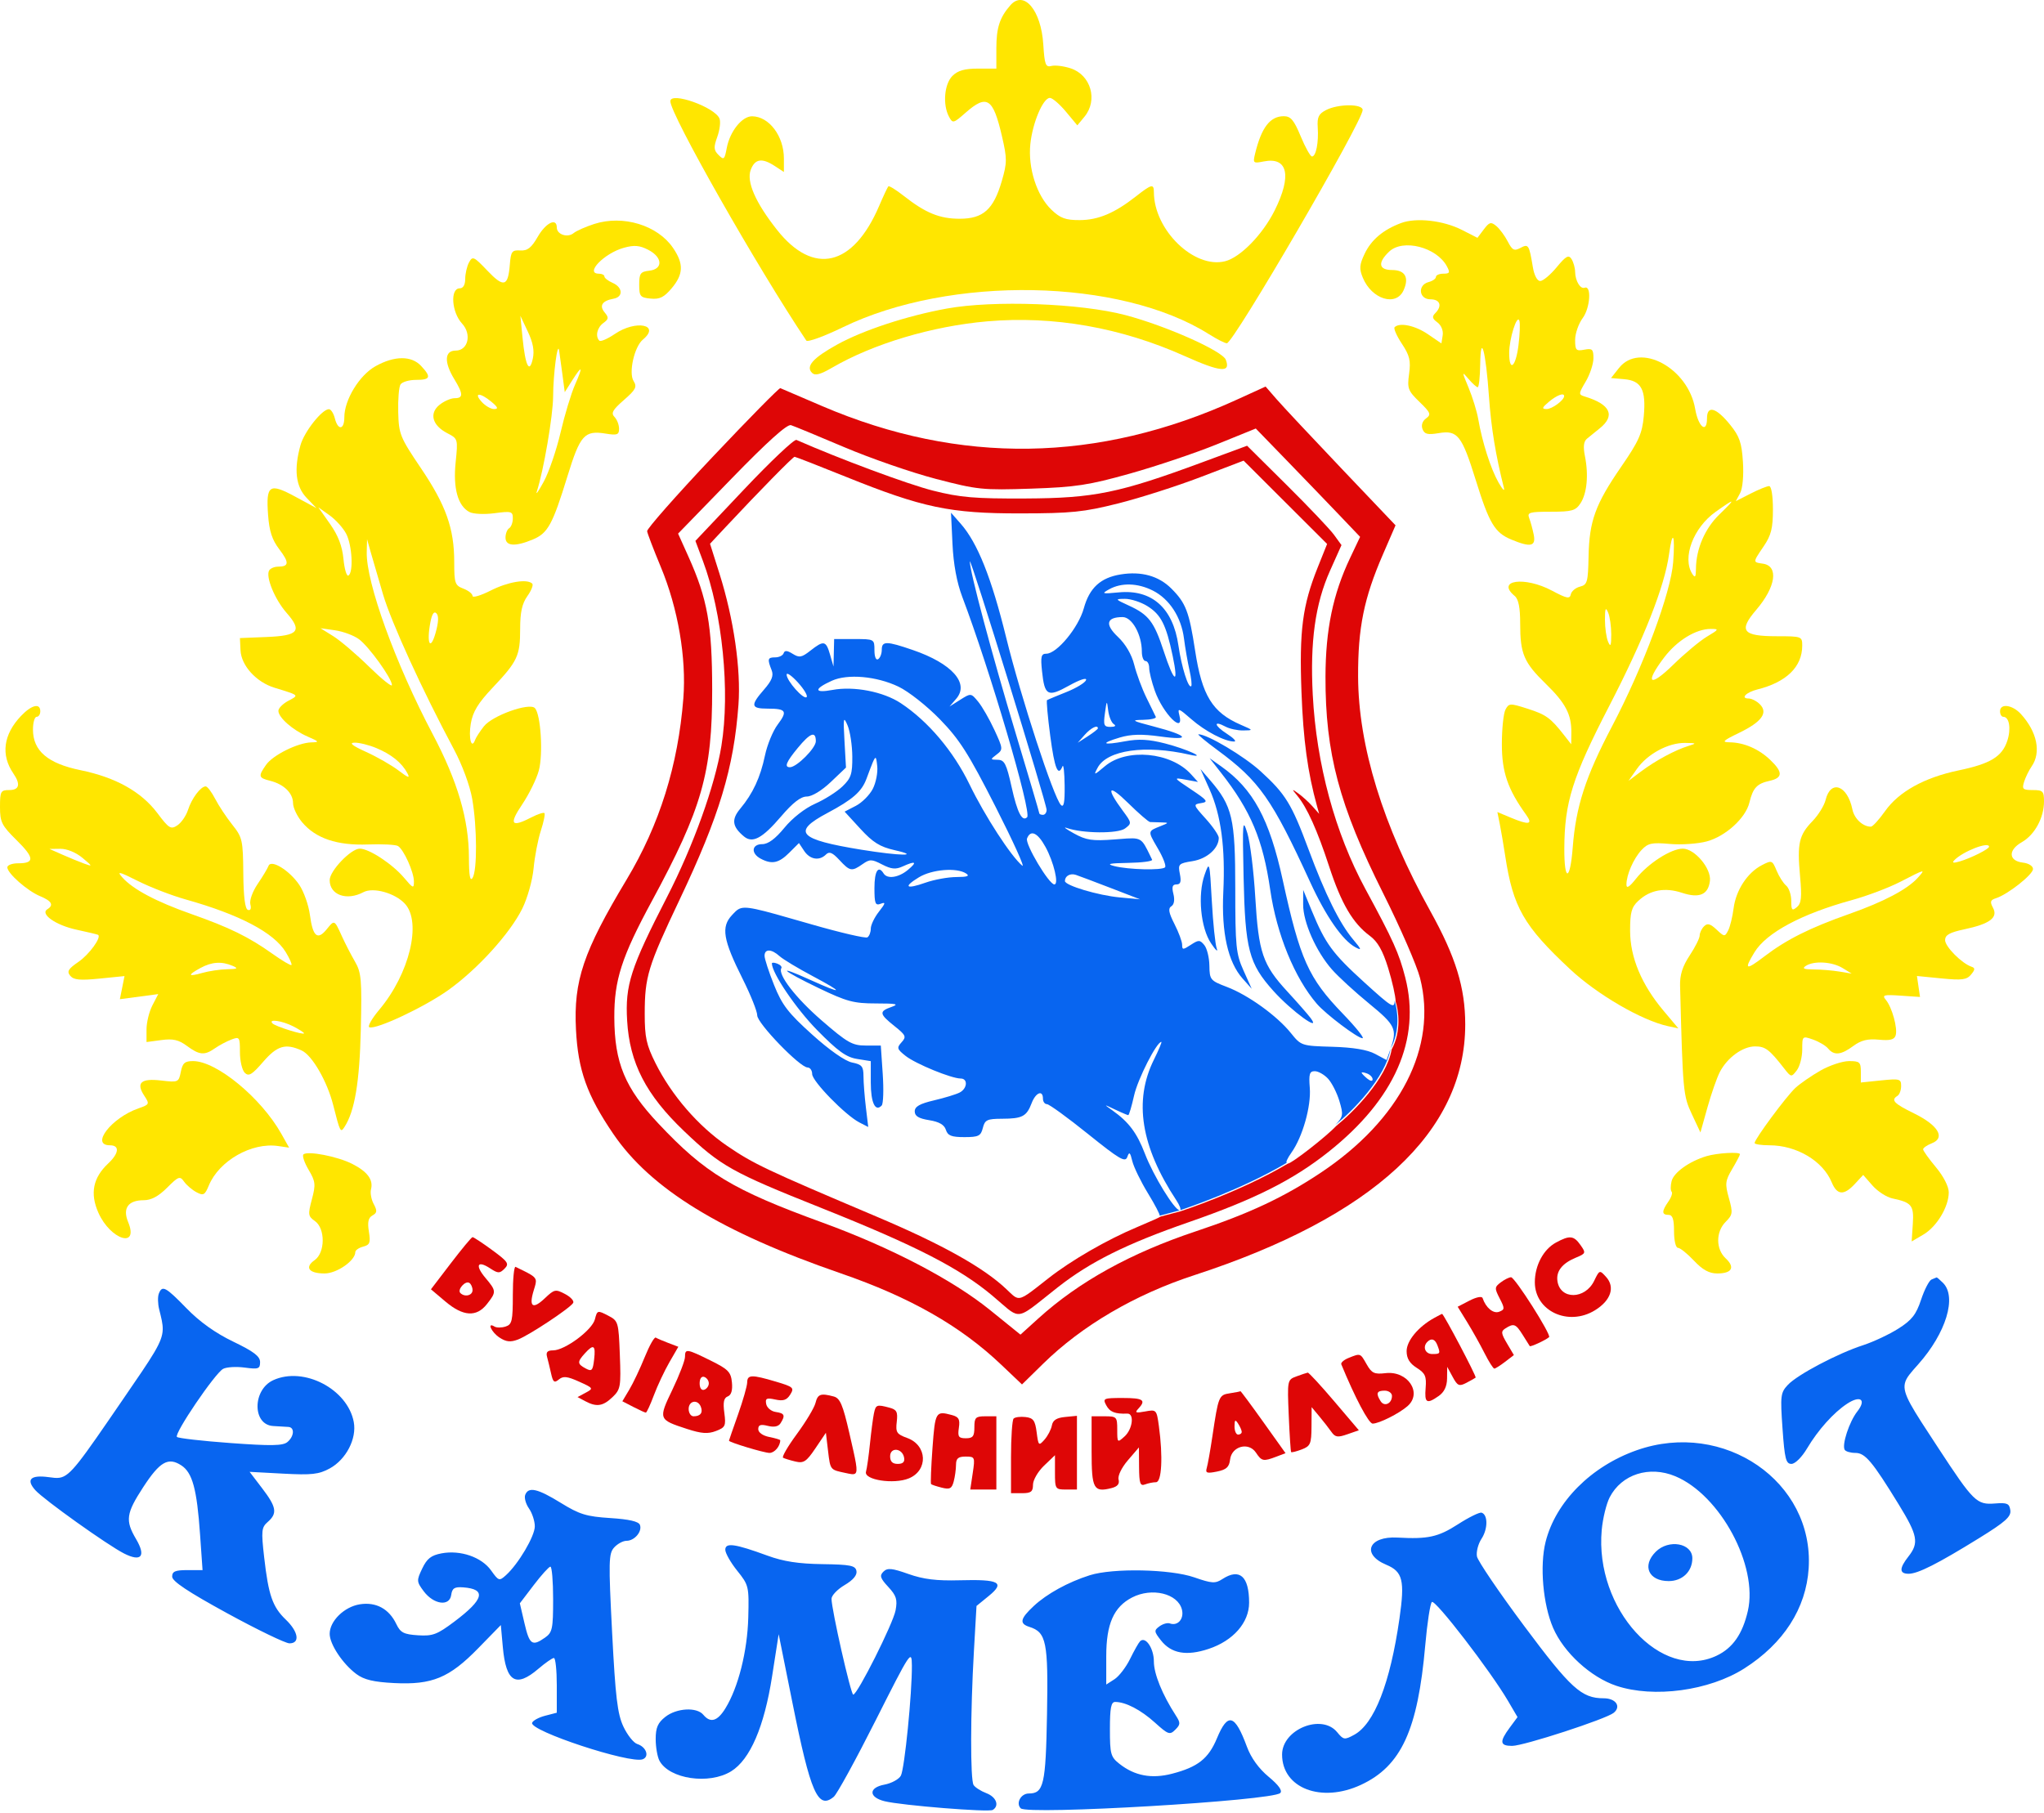 <?xml version="1.0" encoding="UTF-8"?> <svg xmlns="http://www.w3.org/2000/svg" width="558" height="495" viewBox="0 0 558 495" fill="none"> <path fill-rule="evenodd" clip-rule="evenodd" d="M189.841 147.691L203.093 133.671C210.382 125.96 216.83 119.864 217.423 120.125C229.192 125.309 247.849 132.239 254.684 133.966C262.127 135.847 266.07 136.182 280 136.117C298.706 136.029 305.482 134.639 328.274 126.211L340.446 121.711L351.293 132.471C357.259 138.39 363.057 144.495 364.179 146.039L366.217 148.846L363.092 155.834C359.05 164.874 357.612 175.206 358.376 189.732C359.37 208.66 364.469 227.476 372.736 242.732C380.348 256.778 381.925 260.279 383.623 266.9C387.954 283.796 380.767 300.152 362.703 314.507C353.002 322.216 342.57 327.467 324.5 333.736C307.56 339.613 297.619 344.555 288.805 351.481C282.146 356.713 279.877 358.968 277.817 358.792C276.139 358.648 274.599 356.891 270.936 353.815C261.938 346.26 249.994 340.134 224.159 329.826C199.747 320.085 196.745 318.402 186.729 308.843C176.342 298.93 171.873 290.25 171.204 278.688C170.64 268.952 172.13 264.335 182.102 244.92C189.261 230.982 195.178 214.529 196.943 203.653C199.357 188.774 197.222 167.418 191.896 153.183L189.841 147.691ZM230.942 130.2C251.87 138.639 259.367 140.214 278.5 140.189C292.507 140.171 295.836 139.833 305.225 137.475C311.124 135.994 321.249 132.757 327.725 130.282L339.5 125.781L362.292 148.534L359.741 154.907C355.56 165.35 354.674 172.152 355.297 188.999C355.781 202.073 356.988 210.929 359.54 220.122L360.125 222.232L358.312 220.189C357.315 219.065 355.6 217.498 354.5 216.706C352.585 215.328 352.569 215.351 354.133 217.249C356.831 220.524 359.619 226.715 362.862 236.636C366.173 246.76 369.313 252.109 373.972 255.553C376.101 257.127 377.486 259.567 378.96 264.338C380.082 267.97 381 272.078 381 273.466C381.773 275.775 382.638 281.626 379.91 286.562C378.529 294.612 369.298 303.799 364.854 307.387C362.08 310.34 352.602 317.732 351.59 317.732C338.5 325.5 322.349 330.732 322.349 330.732L316.851 332.192C316.658 332.373 313.8 333.654 310.5 335.037C302.184 338.523 292.486 344.118 286.188 349.062C280.983 353.15 279.24 354.651 277.818 354.391C276.934 354.23 276.174 353.386 274.78 352.059C268.578 346.151 257.3 339.837 239.418 332.26C208.954 319.353 205.713 317.818 198.5 312.891C190.628 307.513 183.352 299.111 178.956 290.322C176.457 285.327 176.001 283.238 176.006 276.822C176.013 266.713 176.875 263.886 185.492 245.732C196.381 222.79 200.332 209.714 201.597 192.423C202.304 182.762 200.311 168.986 196.43 156.699L193.833 148.478L198.156 143.855C207.281 134.098 216.469 124.732 216.917 124.732C217.174 124.732 223.486 127.192 230.942 130.2Z" fill="#DE0606"></path> <path fill-rule="evenodd" clip-rule="evenodd" d="M176.662 145.049C176.573 144.399 184.6 135.29 194.5 124.807C204.4 114.324 212.737 105.856 213.027 105.99C213.317 106.123 218.492 108.343 224.527 110.923C262.061 126.969 299.807 126.383 337.562 109.17L345.5 105.552L348.5 109.005C350.15 110.904 358.131 119.43 366.236 127.951L380.973 143.443L377.505 151.445C372.347 163.346 370.705 171.442 370.753 184.732C370.822 203.708 377.525 225.475 390.498 248.845C397.409 261.294 400 269.715 400 279.732C400 309.028 374.891 332.264 326 348.212C309.869 353.474 295.39 361.958 284.783 372.363L278.999 378.036L273.25 372.574C262.151 362.03 248.403 354.208 229.54 347.704C196.846 336.43 177.653 324.663 167.419 309.616C160.235 299.055 157.799 292.237 157.236 281.126C156.56 267.798 159.235 259.877 171.071 240.163C180.036 225.23 185.114 209.011 186.547 190.732C187.418 179.629 185.096 166.101 180.373 154.757C178.421 150.068 176.751 145.7 176.662 145.049ZM255.504 130.77C248.906 129.048 237.656 125.154 230.504 122.115C223.352 119.076 216.796 116.366 215.935 116.093C214.888 115.76 209.522 120.585 199.742 130.652L185.115 145.709L187.931 151.97C193.131 163.531 194.409 170.669 194.42 188.232C194.435 210.973 191.646 220.768 177.957 246.05C169.707 261.287 167.662 267.622 167.704 277.827C167.753 290.226 170.605 297.083 179.755 306.81C192.547 320.407 199.939 324.87 224.5 333.825C243.159 340.628 260.039 349.439 270.274 357.719L278.579 364.437L283.512 359.971C294.579 349.951 308.724 342.132 326.5 336.21C340.989 331.382 350.466 326.937 360.487 320.269C382.313 305.747 392.478 285.837 387.66 267.044C386.787 263.64 382.254 253.227 377.586 243.904C365.599 219.961 361.792 205.645 361.85 184.732C361.886 171.916 363.889 162.244 368.546 152.41L371.3 146.593L365.406 140.413C362.165 137.013 355.757 130.358 351.167 125.622L342.821 117.012L332.16 121.337C326.297 123.715 315.65 127.303 308.5 129.309C297.167 132.49 293.705 133.018 281.5 133.429C268.239 133.875 266.866 133.734 255.504 130.77Z" fill="#DE0606"></path> <path fill-rule="evenodd" clip-rule="evenodd" d="M117.645 352.057L123.073 344.95C126.058 341.041 128.725 337.829 129 337.812C129.275 337.795 131.691 339.389 134.369 341.353C138.7 344.53 139.071 345.089 137.734 346.426C136.397 347.764 135.962 347.753 133.786 346.327C130.308 344.048 129.617 345.488 132.528 348.948C135.524 352.509 135.539 352.777 132.927 356.097C130.079 359.719 126.429 359.488 121.573 355.38L117.645 352.057ZM125.675 353.074C126.865 354.264 129 353.761 129 352.291C129 351.498 128.601 350.603 128.113 350.302C127.012 349.621 124.771 352.17 125.675 353.074Z" fill="#DE0606"></path> <path d="M419 350.127C419 345.56 421.346 341.151 424.763 339.297C428.52 337.258 429.633 337.372 431.472 339.982C432.986 342.132 432.929 342.285 430.21 343.411C426.463 344.962 424.772 347.117 425.173 349.825C425.931 354.935 432.713 354.874 435.202 349.734C436.649 346.746 436.691 346.733 438.452 348.679C440.973 351.464 439.768 355.094 435.435 357.772C428.154 362.272 419 358.014 419 350.127Z" fill="#DE0606"></path> <path d="M138.009 362.229C139.779 361.667 140 360.707 140 353.581C140 349.173 140.338 345.73 140.75 345.931C144.473 347.745 145.907 348.4 146.223 349.406C146.433 350.077 146.146 350.904 145.707 352.335C144.315 356.87 145.425 357.652 148.76 354.485C151.335 352.04 151.667 351.972 154.28 353.355C155.808 354.165 156.793 355.258 156.468 355.784C155.569 357.239 144.445 364.612 141.407 365.767C139.355 366.547 138.178 366.423 136.365 365.236C134.142 363.779 132.838 360.896 135.009 362.238C135.564 362.58 136.914 362.577 138.009 362.229Z" fill="#DE0606"></path> <path d="M409.404 354.547C407.974 351.781 407.995 351.453 409.679 350.176C410.681 349.417 411.951 348.781 412.502 348.764C413.545 348.731 423.576 364.529 422.89 365.123C421.93 365.955 417.807 367.861 417.612 367.563C417.492 367.381 416.621 365.994 415.674 364.482C413.803 361.491 413.258 361.283 411.009 362.705C409.71 363.526 409.761 364.057 411.399 366.83L413.279 370.013L410.89 371.85C409.575 372.861 408.252 373.698 407.949 373.71C407.646 373.722 406.436 371.819 405.259 369.482C404.082 367.145 401.953 363.338 400.528 361.024L397.938 356.816L401.174 355.142C403.05 354.172 404.551 353.884 404.742 354.458C405.622 357.098 407.673 358.795 409.252 358.189C410.811 357.591 410.823 357.291 409.404 354.547Z" fill="#DE0606"></path> <path fill-rule="evenodd" clip-rule="evenodd" d="M151.002 368.732C154.204 368.732 161.671 363.178 162.406 360.25C163.024 357.787 163.14 357.753 165.951 359.207C168.796 360.678 168.865 360.905 169.213 369.971C169.545 378.611 169.412 379.383 167.229 381.482C164.613 383.997 162.858 384.262 159.766 382.607L157.664 381.482L159.896 380.288C162.064 379.127 162.013 379.041 158.087 377.271C154.847 375.81 153.752 375.693 152.564 376.679C151.326 377.706 150.978 377.441 150.448 375.07C150.099 373.509 149.601 371.444 149.34 370.482C148.996 369.213 149.453 368.732 151.002 368.732ZM159.893 373.675C161.558 374.566 161.835 374.268 162.192 371.21C162.65 367.291 162.058 366.906 159.655 369.561C157.544 371.893 157.575 372.434 159.893 373.675Z" fill="#DE0606"></path> <path fill-rule="evenodd" clip-rule="evenodd" d="M384 368.934C384 366.122 387.196 362.271 391.5 359.896C392.6 359.289 393.576 358.779 393.669 358.762C394.076 358.689 403.15 375.91 402.843 376.171C402.654 376.33 401.505 376.978 400.289 377.611C398.343 378.623 397.899 378.429 396.579 375.996L395.08 373.232L395.04 376.425C395.013 378.561 394.264 380.134 392.777 381.175C389.467 383.494 388.848 383.115 389.19 378.982C389.452 375.808 389.078 374.966 386.75 373.497C384.808 372.271 384 370.931 384 368.934ZM391 369.732C393.202 369.732 393.273 369.608 392.393 367.314C391.749 365.635 390.762 365.304 389.667 366.399C388.29 367.775 389.073 369.732 391 369.732Z" fill="#DE0606"></path> <path d="M171.809 379.431C172.859 377.671 174.756 373.664 176.025 370.526C177.294 367.387 178.642 365.011 179.022 365.246C179.401 365.48 180.942 366.14 182.445 366.711L185.179 367.751L182.734 371.991C181.389 374.324 179.487 378.369 178.508 380.982C177.529 383.595 176.542 385.732 176.314 385.732C176.087 385.732 174.551 385.034 172.901 384.181L169.9 382.629L171.809 379.431Z" fill="#DE0606"></path> <path fill-rule="evenodd" clip-rule="evenodd" d="M183.57 379.446C185.456 375.509 187 371.488 187 370.51C187 368.21 187.443 368.274 194 371.514C198.8 373.886 199.54 374.647 199.814 377.489C200.022 379.646 199.635 380.935 198.668 381.306C197.598 381.716 197.348 382.911 197.733 385.775C198.212 389.352 198.017 389.775 195.431 390.758C193.242 391.591 191.465 391.462 187.552 390.187C179.715 387.634 179.685 387.552 183.57 379.446ZM192.25 379.482C192.938 379.253 193.5 378.465 193.5 377.732C193.5 376.999 192.938 376.211 192.25 375.982C191.506 375.734 191 376.443 191 377.732C191 379.021 191.506 379.73 192.25 379.482ZM189.333 386.732C191.214 386.732 191.952 385.77 191.324 384.134C190.508 382.007 188 382.458 188 384.732C188 385.832 188.6 386.732 189.333 386.732Z" fill="#DE0606"></path> <path fill-rule="evenodd" clip-rule="evenodd" d="M366.166 372.541C365.983 372.095 366.883 371.309 368.166 370.794C369.794 370.141 370.585 369.804 371.187 370.012C371.794 370.223 372.208 370.991 373.098 372.555C374.474 374.975 375.191 375.308 378.25 374.951C384.311 374.243 388.374 380.341 384.25 383.956C381.944 385.979 376.455 388.732 374.73 388.732C373.653 388.732 369.925 381.684 366.166 372.541ZM376.904 382.61C377.925 384.224 380 383.261 380 381.173C380 380.38 379.1 379.732 378 379.732C375.829 379.732 375.548 380.47 376.904 382.61Z" fill="#DE0606"></path> <path d="M351.819 386.497C351.411 376.82 351.424 376.757 353.954 375.826C355.355 375.311 356.728 374.854 357.008 374.811C357.287 374.768 360.54 378.291 364.238 382.641L370.96 390.55L367.826 391.643C365.182 392.565 364.498 392.461 363.461 390.984C362.785 390.02 361.294 388.107 360.149 386.732L358.067 384.232L358.033 389.507C358.003 394.273 357.746 394.878 355.361 395.785C353.91 396.337 352.612 396.663 352.476 396.51C352.34 396.357 352.045 391.851 351.819 386.497Z" fill="#DE0606"></path> <path d="M201.483 386.232C202.844 382.382 203.967 378.444 203.979 377.482C204.005 375.336 205.195 375.304 211.805 377.267C216.586 378.687 216.881 378.951 215.737 380.789C214.787 382.315 213.84 382.632 211.657 382.155C209.266 381.631 208.871 381.826 209.168 383.382C209.362 384.4 210.528 385.376 211.76 385.552C214.189 385.898 214.443 386.484 213.092 388.617C212.511 389.534 211.333 389.781 209.607 389.348C207.641 388.855 207 389.073 207 390.238C207 391.154 208.221 392.026 210 392.382C211.65 392.712 213 393.114 213 393.275C213 394.9 211.448 396.732 210.071 396.732C208.599 396.732 198.992 393.829 199.004 393.388C199.007 393.302 200.122 390.082 201.483 386.232Z" fill="#DE0606"></path> <path fill-rule="evenodd" clip-rule="evenodd" d="M330.971 392.232C332.618 381.192 332.734 380.905 335.752 380.448C337.264 380.219 338.56 379.964 338.633 379.882C338.706 379.799 341.506 383.573 344.854 388.268L350.943 396.803L348.406 397.768C344.886 399.106 344.432 399.015 342.863 396.652C340.875 393.658 336.234 394.9 335.807 398.54C335.565 400.603 334.802 401.302 332.221 401.826C329.483 402.381 329.023 402.222 329.434 400.862C329.705 399.965 330.397 396.082 330.971 392.232ZM338 391.732C338.55 391.732 338.993 391.395 338.985 390.982C338.976 390.569 338.533 389.557 338 388.732C337.216 387.519 337.028 387.663 337.015 389.482C337.007 390.72 337.45 391.732 338 391.732Z" fill="#DE0606"></path> <path d="M217.544 391.565C220.009 388.216 222.294 384.409 222.621 383.104C223.238 380.649 224.032 380.365 227.6 381.323C229.324 381.786 230.085 383.562 231.85 391.247C233.657 399.116 234.302 401.734 233.455 402.372C233 402.715 232.115 402.487 230.75 402.195C228.85 401.788 227.835 401.597 227.233 400.994C226.509 400.269 226.381 398.949 226.023 395.94L225.464 391.232L222.607 395.47C220.139 399.131 219.393 399.622 217.125 399.081C215.681 398.737 214.177 398.275 213.781 398.054C213.386 397.833 215.079 394.913 217.544 391.565Z" fill="#DE0606"></path> <path d="M307.75 386.001C304.399 386.125 302.981 385.566 302 383.732C300.99 381.844 301.24 381.732 306.465 381.732C312.116 381.732 312.96 382.309 310.75 384.664C309.72 385.762 310.05 385.894 312.621 385.415C315.683 384.845 315.754 384.92 316.371 389.422C317.51 397.736 317.15 404.732 315.582 404.732C314.802 404.732 313.452 405.005 312.582 405.339C311.263 405.845 310.993 405.054 310.959 400.589L310.919 395.232L307.916 398.732C306.194 400.738 305.105 402.981 305.364 403.986C305.677 405.202 305.077 405.925 303.41 406.344C298.545 407.565 298 406.55 298 396.263V386.732H301.5C304.862 386.732 305 386.877 305 390.387C305 393.979 305.035 394.011 307 392.232C309.206 390.236 309.724 385.927 307.75 386.001Z" fill="#DE0606"></path> <path fill-rule="evenodd" clip-rule="evenodd" d="M237.493 394.232C237.83 390.932 238.315 387.22 238.572 385.982C239.077 383.543 239.333 383.447 242.843 384.387C244.803 384.911 245.124 385.543 244.808 388.25C244.472 391.128 244.788 391.615 247.662 392.655C253.158 394.642 253.441 401.478 248.119 403.683C244.007 405.386 235.764 404.106 236.411 401.864C236.669 400.966 237.157 397.532 237.493 394.232ZM245.073 399.732C246.504 399.732 247.043 399.193 246.812 397.993C246.31 395.387 243 395.096 243 397.659C243 399.09 243.642 399.732 245.073 399.732Z" fill="#DE0606"></path> <path d="M254.184 405.25C254.009 405.074 254.182 400.611 254.569 395.331C255.294 385.455 255.44 385.208 259.843 386.387C261.753 386.898 262.108 387.542 261.766 389.873C261.407 392.319 261.682 392.732 263.673 392.732C265.592 392.732 266 392.206 266 389.732C266 387.065 266.333 386.732 269 386.732H272V406.732H264.877L265.552 402.232C266.206 397.874 266.144 397.732 263.614 397.732C261.574 397.732 260.997 398.226 260.986 399.982C260.979 401.22 260.693 403.278 260.35 404.556C259.834 406.483 259.281 406.768 257.116 406.225C255.679 405.864 254.36 405.426 254.184 405.25Z" fill="#DE0606"></path> <path d="M276 397.899C276 392.49 276.321 387.745 276.713 387.353C277.104 386.961 278.567 386.773 279.963 386.936C282.085 387.184 282.582 387.864 283 391.099C283.477 394.79 283.575 394.881 285.147 393.099C286.052 392.072 286.956 390.332 287.155 389.232C287.413 387.804 288.443 387.142 290.758 386.919L294 386.605V406.732H291C288.093 406.732 288 406.586 288 402.045V397.358L285 400.232C283.35 401.813 282 404.147 282 405.419C282 407.322 281.469 407.732 279 407.732H276V397.899Z" fill="#DE0606"></path> <path d="M272 13.166C272 7.581 272.916 4.768 275.817 1.445C279.523 -2.8 284.217 2.77 284.812 12.121C285.167 17.693 285.445 18.428 287.043 18.011C288.047 17.748 290.406 18.041 292.287 18.662C297.822 20.489 299.78 27.352 296.054 31.871L294.107 34.232L290.981 30.482C289.261 28.42 287.295 26.732 286.612 26.732C284.752 26.732 281.877 33.523 281.278 39.332C280.602 45.876 283.024 53.423 287.032 57.263C289.461 59.589 290.887 60.114 294.755 60.1C299.826 60.083 304.287 58.197 310.144 53.595C314.393 50.257 314.998 50.118 315.006 52.482C315.038 62.812 326.004 73.454 334.435 71.338C338.6 70.292 344.671 64.077 347.964 57.489C352.724 47.963 351.569 42.768 344.984 44.085C342.119 44.658 342.005 44.555 342.633 41.96C344.362 34.813 346.725 31.732 350.476 31.732C352.361 31.732 353.247 32.788 355.088 37.232C356.342 40.257 357.727 42.732 358.165 42.732C359.262 42.732 360.014 38.925 359.734 34.788C359.545 32.001 359.976 31.099 362 30.053C365.325 28.335 372 28.32 372 30.03C372 33.124 336.721 93.732 334.92 93.732C334.392 93.732 332.185 92.612 330.016 91.242C305.837 75.979 259.487 75.103 230.114 89.355C224.951 91.86 220.451 93.497 220.114 92.993C206.721 73.005 183 31.236 183 27.642C183 24.926 195.223 29.264 196.429 32.407C196.763 33.278 196.486 35.511 195.814 37.371C194.78 40.229 194.835 40.995 196.168 42.329C197.604 43.764 197.803 43.594 198.399 40.42C199.25 35.885 202.572 31.726 205.323 31.754C209.965 31.802 214 37.162 214 43.281V46.962L211.535 45.347C208.022 43.045 206.099 43.342 204.95 46.364C203.727 49.581 206.238 55.323 212.123 62.768C222.069 75.351 232.889 72.82 239.992 56.251C241.165 53.513 242.302 51.097 242.517 50.882C242.732 50.667 244.616 51.833 246.704 53.474C252.671 58.164 256.502 59.732 261.996 59.732C268.406 59.732 271.226 57.204 273.486 49.429C274.947 44.402 274.95 43.327 273.516 37.145C271.105 26.747 269.422 25.667 263.596 30.781C260.246 33.723 260.086 33.761 259.062 31.847C257.312 28.579 257.788 22.944 260 20.732C261.467 19.265 263.333 18.732 267 18.732H272V13.166Z" fill="#FFE600"></path> <path fill-rule="evenodd" clip-rule="evenodd" d="M156.595 63.653C157.333 63.041 159.863 61.918 162.218 61.158C170.086 58.62 179.521 61.494 183.75 67.717C186.69 72.042 186.591 74.877 183.366 78.709C181.281 81.186 180.083 81.776 177.616 81.535C174.779 81.259 174.5 80.918 174.5 77.732C174.5 74.657 174.834 74.194 177.25 73.916C181.064 73.477 180.907 70.253 176.973 68.218C174.613 66.998 173.15 66.873 170.332 67.651C164.933 69.141 159.54 74.732 163.5 74.732C164.325 74.732 165 75.075 165 75.495C165 75.914 166.012 76.702 167.25 77.245C170.039 78.468 170.19 81.08 167.5 81.565C164.398 82.125 163.526 83.456 165.055 85.298C166.229 86.712 166.18 87.128 164.712 88.2C162.998 89.454 162.455 91.853 163.621 93.019C163.962 93.361 165.867 92.536 167.853 91.186C173.611 87.273 180.426 88.644 175.507 92.726C173.162 94.673 171.561 101.8 172.965 104.047C173.962 105.643 173.583 106.385 170.314 109.236C167.243 111.915 166.744 112.814 167.75 113.848C168.438 114.554 169 116.001 169 117.063C169 118.725 168.494 118.912 165.359 118.403C159.556 117.461 158.384 118.764 154.926 129.997C150.839 143.274 149.57 145.596 145.466 147.311C140.632 149.331 138 149.147 138 146.791C138 145.723 138.45 144.572 139 144.232C139.55 143.892 140 142.683 140 141.544C140 139.639 139.603 139.527 134.999 140.138C132.189 140.51 129.182 140.365 128.136 139.805C124.984 138.118 123.662 133.332 124.389 126.238C125.042 119.863 125.023 119.795 122.095 118.281C118.006 116.167 117.107 112.873 119.984 110.544C121.215 109.547 123.072 108.732 124.111 108.732C126.515 108.732 126.492 107.587 124.004 103.506C121.186 98.885 121.343 95.732 124.392 95.732C127.783 95.732 128.842 91.268 126.141 88.352C123.275 85.256 122.84 78.732 125.5 78.732C126.444 78.732 127 77.78 127 76.166C127 74.755 127.467 72.729 128.037 71.663C129.003 69.858 129.347 70.012 133.055 73.911C137.525 78.61 138.704 78.287 139.183 72.232C139.467 68.652 139.766 68.249 142.031 68.39C144 68.513 145.06 67.682 146.81 64.64C149.013 60.813 152 59.365 152 62.125C152 64.033 154.954 65.015 156.595 63.653ZM142.651 92.232C143.408 99.898 144.523 102.181 145.449 97.963C145.928 95.784 145.524 93.573 144.095 90.545L142.059 86.232L142.651 92.232ZM154.175 107.083L153.524 102.158C153.166 99.448 152.768 96.557 152.64 95.732C152.218 93.012 151.022 102.113 150.998 108.232C150.977 113.505 148.395 128.571 146.542 134.232C146.183 135.332 147.038 134.111 148.444 131.519C149.85 128.927 151.916 122.883 153.034 118.088C154.151 113.294 155.926 107.427 156.977 105.051C159.24 99.934 158.959 99.527 156.186 103.908L154.175 107.083ZM134.905 111.699C136.117 111.673 135.933 111.193 134.139 109.699C131.06 107.134 129.17 107.157 131.5 109.732C132.495 110.832 134.028 111.717 134.905 111.699Z" fill="#FFE600"></path> <path fill-rule="evenodd" clip-rule="evenodd" d="M372.537 69.296C374.354 65.465 377.605 62.725 382.5 60.897C386.63 59.354 394.026 60.195 399.098 62.782L403.333 64.942L405.072 62.636C406.585 60.631 407.027 60.51 408.472 61.708C409.385 62.466 410.793 64.364 411.6 65.926C412.845 68.334 413.37 68.604 415.049 67.706C417.263 66.521 417.439 66.793 418.467 72.982C418.837 75.206 419.653 76.732 420.473 76.732C421.233 76.732 423.25 75.045 424.955 72.982C427.507 69.896 428.226 69.498 429.013 70.732C429.539 71.557 429.983 73.132 430 74.232C430.038 76.711 431.426 79.015 432.612 78.567C434.519 77.847 434.118 84.081 432.08 86.837C430.936 88.385 430 91.072 430 92.808C430 95.636 430.26 95.915 432.5 95.487C434.686 95.069 435 95.362 435 97.814C435 99.356 434.057 102.216 432.904 104.17C430.899 107.569 430.888 107.745 432.654 108.282C439.641 110.402 441.074 113.487 436.693 116.982C435.487 117.944 433.923 119.213 433.218 119.801C432.329 120.543 432.163 122.001 432.676 124.552C433.71 129.696 433.237 134.722 431.462 137.43C430.141 139.447 429.138 139.732 423.37 139.732C417.508 139.732 416.86 139.924 417.463 141.482C417.835 142.445 418.39 144.47 418.695 145.982C419.347 149.214 417.862 149.537 412.546 147.316C408.057 145.44 406.546 142.908 402.882 131.126C399.08 118.902 397.905 117.403 392.799 118.266C389.746 118.782 388.875 118.569 388.34 117.175C387.93 116.108 388.301 114.985 389.304 114.251C390.755 113.191 390.558 112.696 387.507 109.739C384.362 106.691 384.13 106.063 384.676 102.079C385.169 98.482 384.83 97.073 382.693 93.845C381.276 91.702 380.39 89.676 380.725 89.341C382.081 87.984 386.319 88.877 389.803 91.254L393.5 93.777L393.845 91.56C394.046 90.267 393.444 88.799 392.399 88.034C391.009 87.018 390.875 86.457 391.804 85.528C393.785 83.547 393.161 81.732 390.5 81.732C387.339 81.732 386.924 77.826 390 77.022C391.1 76.734 392 76.101 392 75.615C392 75.13 392.916 74.732 394.035 74.732C395.76 74.732 395.907 74.427 395 72.732C392.196 67.493 383.015 65.135 379.25 68.687C376.038 71.718 376.35 73.732 380.031 73.732C383.597 73.732 384.751 75.788 383.153 79.296C381.11 83.78 374.483 81.727 372.051 75.856C371.026 73.381 371.105 72.313 372.537 69.296ZM412 96.381C412 101.726 413.791 100.256 414.535 94.302C414.908 91.315 415.019 88.289 414.782 87.578C414.149 85.679 412 92.478 412 96.381ZM410.562 133.232C408.319 124.368 407.076 116.801 406.492 108.446C405.61 95.825 404.208 90.603 404.086 99.482C404.039 102.92 403.735 105.732 403.41 105.732C403.086 105.732 401.959 104.719 400.905 103.482C399.04 101.291 399.041 101.356 400.942 105.941C402.016 108.532 403.189 112.357 403.55 114.441C404.639 120.737 406.97 128.028 409.077 131.732C410.173 133.657 410.841 134.332 410.562 133.232ZM422.179 111.699C423.669 111.728 427 109.284 427 108.161C427 107.15 425.05 107.875 422.861 109.699C420.962 111.281 420.829 111.672 422.179 111.699Z" fill="#FFE600"></path> <path d="M228.53 94.093C235.619 90.167 247.617 86.227 258.5 84.25C271.244 81.935 294.949 82.804 307.206 86.036C318.282 88.956 333.712 95.819 334.641 98.238C336.034 101.87 333.214 101.619 323.459 97.245C306.012 89.421 287.579 86.176 269.5 87.747C254.483 89.052 238.418 93.853 227.15 100.404C223.922 102.281 222.51 102.642 221.673 101.805C219.903 100.035 221.945 97.739 228.53 94.093Z" fill="#FFE600"></path> <path fill-rule="evenodd" clip-rule="evenodd" d="M94 113.944C94 109.186 98.098 102.465 102.5 100.003C107.675 97.108 112.312 97.077 114.961 99.921C117.805 102.973 117.525 103.732 113.559 103.732C111.666 103.732 109.764 104.295 109.332 104.982C108.899 105.67 108.621 109.085 108.712 112.572C108.869 118.556 109.217 119.412 114.902 127.827C121.74 137.946 124 144.31 124 153.438C124 159.284 124.196 159.856 126.5 160.732C127.875 161.255 129 162.151 129 162.724C129 163.297 131.235 162.633 133.967 161.249C138.689 158.856 143.923 157.988 145.304 159.369C145.654 159.72 145.054 161.252 143.97 162.773C142.522 164.807 142 167.174 142 171.702C142 179.068 141.297 180.573 134.486 187.78C130.497 192.001 129.072 194.348 128.523 197.597C127.856 201.542 128.719 204.782 129.704 202.032C129.94 201.372 131.023 199.702 132.11 198.32C134.408 195.398 144.462 191.794 146.007 193.339C147.623 194.955 148.317 205.882 147.092 210.41C146.47 212.708 144.426 216.87 142.548 219.66C138.863 225.137 139.543 226.054 145.143 223.158C146.816 222.293 148.384 221.783 148.626 222.025C148.869 222.267 148.426 224.438 147.642 226.849C146.858 229.26 145.97 233.872 145.669 237.099C145.364 240.356 143.992 245.249 142.584 248.099C139.23 254.886 130.348 264.669 122.373 270.36C115.909 274.973 102.784 281.16 100.839 280.512C100.266 280.321 101.487 278.155 103.552 275.698C111.763 265.931 115.173 251.896 110.571 246.81C107.913 243.874 101.896 242.182 99.213 243.618C94.661 246.054 90 244.391 90 240.33C90 237.797 95.796 231.732 98.216 231.732C100.768 231.732 107.157 235.942 110.333 239.716C112.767 242.609 113 242.696 113 240.71C113 238.147 110.238 231.997 108.646 231.013C108.034 230.635 104.342 230.445 100.44 230.59C92.025 230.904 86.193 228.939 82.496 224.545C81.123 222.914 80 220.558 80 219.31C80 216.583 77.497 214.137 73.75 213.202C70.547 212.402 70.438 211.979 72.633 208.846C74.501 206.179 81.305 202.805 85 202.715C87.263 202.66 87.169 202.51 84.007 201.139C79.903 199.359 76 195.923 76 194.09C76 193.378 77.237 192.141 78.75 191.341C79.93 190.717 80.653 190.36 80.646 190.019C80.635 189.514 79.02 189.043 74.915 187.785C69.96 186.266 65.855 181.741 65.658 177.582L65.5 174.232L72.799 173.937C81.524 173.585 82.579 172.295 78.212 167.32C75.001 163.663 72.454 157.425 73.488 155.752C73.834 155.191 74.916 154.732 75.892 154.732C78.922 154.732 79.01 153.612 76.263 150.011C74.275 147.403 73.506 145.045 73.181 140.56C72.592 132.414 73.535 131.788 80.616 135.624L86.395 138.753L83.697 135.938C80.725 132.836 80.188 128.197 82.031 121.561C83.049 117.897 87.917 111.732 89.793 111.732C90.338 111.732 91.066 112.857 91.411 114.232C92.257 117.604 94 117.41 94 113.944ZM95.125 157.154C96.529 156.287 96.133 148.89 94.515 145.761C93.698 144.182 91.649 141.906 89.96 140.704L86.89 138.518L90.085 143.05C92.318 146.219 93.425 149.102 93.765 152.638C94.032 155.42 94.644 157.452 95.125 157.154ZM123.9 204.574C115.331 188.554 106.841 169.993 104.57 162.316C103.254 157.87 101.734 152.657 101.191 150.732L100.204 147.232L100.118 150.732C99.913 159.021 107.951 181.216 118.135 200.483C124.928 213.334 127.993 223.776 128.015 234.142C128.026 239.089 128.324 240.779 129 239.732C130.303 237.716 130.255 225.86 128.913 218.156C128.28 214.517 126.19 208.856 123.9 204.574ZM117.477 170.002C116.403 175.729 117.473 177.874 118.901 172.855C119.733 169.928 119.813 168.145 119.143 167.475C118.472 166.804 117.92 167.641 117.477 170.002ZM107 187.066C107 185.268 100.713 176.532 97.977 174.528C96.589 173.511 93.664 172.424 91.477 172.112L87.5 171.544L91 173.73C92.925 174.932 97.313 178.674 100.75 182.045C104.188 185.416 107 187.676 107 187.066ZM111.198 211.102C109.684 208.273 106.858 205.988 102.746 204.27C100.721 203.424 98.037 202.758 96.782 202.79C95.193 202.83 96.154 203.598 99.943 205.318C102.937 206.677 106.922 208.961 108.799 210.392C111.497 212.45 111.999 212.599 111.198 211.102Z" fill="#FFE600"></path> <path fill-rule="evenodd" clip-rule="evenodd" d="M439.8 103.232L441.973 100.482C447.623 93.329 460.859 100.438 462.774 111.655C463.619 116.604 466 118.513 466 114.242C466 110.556 468.493 111.254 472.347 116.019C474.878 119.148 475.48 120.906 475.813 126.133C476.049 129.847 475.732 133.364 475.044 134.649L473.873 136.837L477.897 134.785C480.11 133.656 482.388 132.732 482.96 132.732C483.571 132.732 484 135.356 484 139.092C484 144.228 483.518 146.162 481.5 149.137C479.706 151.78 478.974 152.829 479.247 153.326C479.436 153.671 480.107 153.75 481.24 153.912C485.633 154.539 484.817 160.249 479.436 166.535C474.533 172.263 475.694 173.732 485.122 173.732C491.828 173.732 492 173.796 492 176.282C492 182.074 487.694 186.283 479.741 188.266C476.679 189.029 475.042 190.732 477.37 190.732C478.188 190.732 479.563 191.438 480.427 192.301C482.752 194.627 480.941 197.124 474.758 200.115C470.32 202.262 469.919 202.665 472.185 202.695C476.088 202.749 480.113 204.49 483.25 207.483C486.777 210.847 486.727 212.413 483.069 213.217C479.639 213.97 478.531 215.166 477.579 219.141C476.567 223.367 471.089 228.361 465.94 229.754C463.498 230.414 458.948 230.725 455.829 230.445C450.935 230.006 449.881 230.231 448.145 232.084C445.944 234.434 443.994 238.899 444.011 241.547C444.019 242.717 444.821 242.219 446.635 239.916C449.906 235.766 456.193 231.732 459.391 231.732C462.633 231.732 467.209 237.158 466.803 240.521C466.345 244.311 463.914 245.354 459.177 243.79C454.503 242.248 450.452 242.991 447.25 245.98C445.391 247.715 445.002 249.137 445.01 254.156C445.021 261.442 448.119 268.845 454.159 276.025L458.192 280.818L455.346 280.201C448.198 278.651 436.042 271.582 428.646 264.675C415.949 252.818 413.056 247.768 410.916 233.732C410.455 230.707 409.784 226.771 409.426 224.986L408.774 221.74L412.355 223.236C417.431 225.357 418.551 225.159 416.623 222.482C411.602 215.512 410 210.849 410 203.2C410 199.02 410.445 194.77 410.988 193.754C411.927 191.999 412.226 191.988 417.027 193.524C422.071 195.136 423.292 196.021 426.978 200.732L428.933 203.232L428.967 200.047C429.019 195.08 427.405 191.997 422 186.732C415.998 180.886 415 178.542 415 170.289C415 165.898 414.543 163.598 413.5 162.732C408.292 158.41 416.194 157.293 423.697 161.291C427.741 163.446 428.551 163.604 428.823 162.292C429.001 161.435 430.13 160.487 431.331 160.185C433.323 159.685 433.53 158.957 433.67 151.934C433.863 142.247 435.524 137.683 442.595 127.418C447.376 120.478 448.312 118.382 448.741 113.648C449.397 106.415 448.092 103.947 443.397 103.542L439.8 103.232ZM462.985 155.348C463.013 149.928 465.414 144.328 469.344 140.514C473.992 136.003 473.834 135.876 468.381 139.741C462.249 144.087 459.154 152.328 462 156.732C462.749 157.892 462.973 157.578 462.985 155.348ZM440.024 198.427C448.622 182.059 456.145 161.863 456.768 153.482C457.336 145.827 456.593 144.389 455.645 151.309C454.441 160.089 448.82 174.364 439.333 192.732C429.244 212.265 427.095 219.088 427.05 231.732C427.018 240.903 428.632 240.676 429.345 231.41C430.204 220.234 432.828 212.128 440.024 198.427ZM439 175.232C439.669 176.79 439.859 176.347 439.859 173.232C439.859 171.032 439.473 168.332 439 167.232C438.331 165.674 438.141 166.117 438.141 169.232C438.141 171.432 438.527 174.132 439 175.232ZM456.75 181.544C459.913 178.449 464.075 174.978 466 173.829C469.288 171.866 469.348 171.739 467 171.737C462.966 171.734 457.796 174.912 454.277 179.56C448.876 186.692 450.311 187.843 456.75 181.544ZM448.03 210.63C452.013 207.644 457.359 204.772 460.994 203.666C463.252 202.979 463.154 202.9 460 202.862C455.42 202.808 449.736 205.88 446.861 209.965L444.561 213.232L448.03 210.63Z" fill="#FFE600"></path> <path fill-rule="evenodd" clip-rule="evenodd" d="M3.649 211.205C0.171 206.126 0.917 200.549 5.751 195.482C8.634 192.46 11 191.897 11 194.232C11 195.057 10.55 195.732 10 195.732C9.45 195.732 9 197.3 9 199.216C9 205.031 13.034 208.473 22 210.309C31.579 212.27 38.582 216.187 42.977 222.042C46.125 226.236 46.64 226.551 48.422 225.368C49.505 224.649 50.811 222.749 51.326 221.146C52.334 218.004 54.794 214.732 56.147 214.732C56.608 214.732 57.775 216.263 58.742 218.134C59.709 220.006 61.814 223.185 63.419 225.2C66.169 228.652 66.343 229.418 66.419 238.462C66.473 244.841 66.893 248.191 67.671 248.453C68.394 248.696 68.652 248.119 68.346 246.945C68.065 245.871 68.937 243.44 70.352 241.355C71.729 239.326 73.054 237.118 73.298 236.449C73.986 234.559 79.044 237.673 81.709 241.628C82.949 243.468 84.256 247.179 84.613 249.875C85.393 255.75 86.682 256.843 89.187 253.749C90.134 252.58 90.65 251.924 91.115 251.959C91.699 252.003 92.202 253.141 93.376 255.732C94.249 257.657 95.837 260.737 96.907 262.577C98.649 265.575 98.814 267.499 98.501 281.077C98.169 295.464 96.848 303.381 94.058 307.704C92.958 309.408 92.852 309.205 90.958 301.732C89.319 295.264 85.206 288.147 82.358 286.849C77.939 284.836 75.667 285.508 71.817 289.967C68.786 293.477 67.901 294.002 66.817 292.932C66.093 292.217 65.5 289.683 65.5 287.302C65.5 283.17 65.392 283.013 63.15 283.865C61.858 284.356 59.845 285.427 58.678 286.245C55.829 288.241 54.448 288.123 51.024 285.592C48.771 283.926 47.229 283.572 44.065 283.997L40 284.542V281.087C40 279.187 40.72 276.241 41.599 274.54L43.198 271.448L32.729 272.837L33.99 266.53L27.186 267.213C21.843 267.75 20.124 267.586 19.181 266.45C18.2 265.268 18.611 264.571 21.435 262.636C24.347 260.641 27.756 255.95 26.787 255.272C26.629 255.162 23.963 254.524 20.863 253.855C15.211 252.636 10.847 249.563 12.935 248.272C14.75 247.151 14.124 246.026 10.957 244.714C7.465 243.268 2 238.458 2 236.831C2 236.226 3.323 235.732 4.941 235.732C9.514 235.732 9.414 234.233 4.519 229.407C0.458 225.404 0 224.485 0 220.342C0 216.091 0.195 215.732 2.5 215.732C5.285 215.732 5.681 214.171 3.649 211.205ZM23 235.823C25.342 236.679 25.31 236.579 22.5 234.239C20.729 232.765 18.271 231.756 16.5 231.776L13.5 231.81L17 233.36C18.925 234.212 21.625 235.321 23 235.823ZM77.999 259.971C74.766 254.655 65.406 249.732 50.671 245.597C46.916 244.544 41.066 242.285 37.671 240.579C32.451 237.955 31.792 237.803 33.397 239.595C36.309 242.848 42.634 246.205 52.2 249.575C62.636 253.252 67.885 255.822 74.348 260.42C77.014 262.317 79.36 263.705 79.561 263.504C79.762 263.304 79.059 261.714 77.999 259.971ZM61.993 264.662C64.863 264.604 65.137 264.435 63.5 263.732C60.532 262.457 57.829 262.633 54.75 264.304C51.09 266.289 51.276 266.8 55.243 265.662C57.027 265.151 60.065 264.7 61.993 264.662ZM83 282.152C83 281.949 81.672 281.097 80.05 280.258C77.034 278.698 73.078 278.143 74.4 279.465C75.228 280.293 83 282.722 83 282.152Z" fill="#FFE600"></path> <path fill-rule="evenodd" clip-rule="evenodd" d="M546.893 195.732C546.402 195.732 546 195.057 546 194.232C546 191.982 549.373 192.426 551.701 194.982C556.119 199.833 557.273 205.448 554.635 209.259C553.884 210.344 552.953 212.244 552.567 213.482C551.944 215.479 552.21 215.732 554.933 215.732C557.696 215.732 558 216.039 558 218.831C558 223.306 555.458 227.967 551.922 229.978C548.129 232.135 548.307 235.092 552.259 235.548C553.819 235.729 555 236.48 555 237.292C555 238.804 548.102 244.247 544.899 245.264C543.341 245.759 543.194 246.227 544.08 247.881C545.513 250.559 543.223 252.278 536.25 253.759C532.223 254.614 531 255.302 531 256.714C531 258.488 535.565 263.083 538.213 263.974C539.237 264.318 539.212 264.755 538.09 266.114C536.907 267.548 535.608 267.716 529.997 267.163L523.313 266.504L524.154 272.232L518.863 271.871C514.229 271.555 513.727 271.698 514.827 273.024C516.523 275.067 518.106 280.822 517.499 282.736C517.131 283.895 515.972 284.187 512.904 283.894C509.859 283.604 508.064 284.048 505.941 285.617C502.597 288.09 500.7 288.281 499.064 286.31C498.415 285.527 496.56 284.426 494.942 283.862C492.026 282.845 492 282.869 492 286.593C492 288.659 491.325 291.223 490.499 292.291C489.031 294.191 488.957 294.179 487.051 291.732C483.026 286.566 481.926 285.732 479.135 285.732C475.747 285.732 471.54 288.788 469.501 292.729C468.699 294.281 467.18 298.628 466.125 302.391L464.207 309.232L461.864 304.232C459.494 299.175 459.396 298.106 458.65 269.125C458.575 266.202 459.331 263.831 461.272 260.897C462.772 258.63 464 256.18 464 255.453C464 254.727 464.537 253.595 465.193 252.939C466.117 252.015 466.887 252.217 468.608 253.833C470.738 255.834 470.868 255.844 471.779 254.076C472.301 253.062 472.969 250.341 473.263 248.029C473.892 243.083 477.03 238.285 480.97 236.247C483.69 234.841 483.823 234.89 484.999 237.729C485.668 239.344 486.842 241.186 487.608 241.821C488.373 242.457 489 244.327 489 245.977C489 248.555 489.215 248.799 490.528 247.708C491.764 246.683 491.931 245.047 491.398 239.172C490.593 230.289 491.107 228.033 494.806 224.211C496.392 222.573 497.998 219.975 498.375 218.439C499.764 212.774 504.337 214.385 505.694 221.018C506.214 223.558 508.542 225.732 510.742 225.732C511.222 225.732 512.966 223.82 514.618 221.482C518.368 216.175 525.345 212.312 534.706 210.361C543.359 208.556 546.553 206.617 547.977 202.303C549.067 198.998 548.529 195.732 546.893 195.732ZM535 235.218C538.1 234.301 543 231.844 543 231.206C543 229.69 535.796 232.496 533.5 234.907C532.807 235.635 533.267 235.73 535 235.218ZM504.823 249.567C514.228 246.253 520.669 242.86 523.508 239.723C525.791 237.201 525.659 237.23 518.806 240.768C515.674 242.385 509.7 244.643 505.53 245.788C491.808 249.552 482.215 254.691 478.967 260.017C476.021 264.85 476.54 265.07 481.662 261.16C487.709 256.544 494.103 253.344 504.823 249.567ZM505.5 265.853L503 264.328C500.153 262.591 495.22 262.297 493 263.732C491.879 264.456 492.416 264.705 495.125 264.717C497.119 264.725 500.269 264.984 502.125 265.293L505.5 265.853Z" fill="#FFE600"></path> <path d="M44.022 295.048C48.649 295.596 48.79 295.533 49.362 292.672C49.844 290.263 50.451 289.734 52.725 289.741C59.148 289.763 71.284 299.776 76.815 309.616L78.927 313.375L75.925 312.934C68.707 311.875 59.813 316.941 57.01 323.708C55.918 326.343 55.533 326.554 53.639 325.549C52.462 324.925 50.941 323.627 50.258 322.665C49.114 321.055 48.746 321.186 45.608 324.324C43.257 326.675 41.277 327.732 39.222 327.732C34.987 327.732 33.421 329.921 34.975 333.671C38.025 341.035 30.139 338.561 26.848 331.121C24.531 325.883 25.388 321.595 29.529 317.705C32.515 314.899 32.72 312.732 30 312.732C24.61 312.732 30.424 305.223 37.806 302.65C40.823 301.598 40.878 301.476 39.38 299.19C37.066 295.657 38.483 294.392 44.022 295.048Z" fill="#FFE600"></path> <path d="M490.142 297.056C491.439 295.86 494.525 293.728 497 292.318C499.475 290.909 502.962 289.751 504.75 289.744C507.679 289.733 508 290.021 508 292.66V295.587L513.5 295.02C518.586 294.495 519 294.609 519 296.533C519 297.678 518.55 298.892 518 299.232C516.125 300.391 516.998 301.314 522.534 304.03C529.111 307.255 531.166 310.695 527.4 312.175C526.08 312.694 525 313.439 525 313.83C525 314.222 526.575 316.428 528.5 318.732C530.581 321.223 532 324.004 532 325.592C532 329.523 528.727 334.966 525.073 337.111L521.873 338.99L522.186 334.247C522.524 329.134 521.912 328.363 516.613 327.238C515.025 326.901 512.581 325.321 511.183 323.727L508.64 320.829L506.368 323.28C503.376 326.509 501.509 326.376 500.041 322.831C497.62 316.987 490.454 312.732 483.032 312.732C480.814 312.732 479 312.452 479 312.109C479 311.044 487.656 299.349 490.142 297.056Z" fill="#FFE600"></path> <path d="M84.257 319.442C83.107 317.494 82.463 315.602 82.827 315.239C83.896 314.17 92.145 315.765 96.173 317.82C100.335 319.944 101.963 322.159 101.279 324.772C101.027 325.737 101.362 327.54 102.024 328.776C103.015 330.629 102.954 331.178 101.679 331.892C100.542 332.528 100.283 333.702 100.705 336.302C101.197 339.333 100.971 339.927 99.14 340.406C97.963 340.713 97 341.383 97 341.894C97 344.228 91.961 347.732 88.604 347.732C84.316 347.732 83.075 346.068 85.892 344.095C88.795 342.062 88.842 335.435 85.968 333.422C84.101 332.114 84.034 331.634 85.142 327.492C86.224 323.444 86.134 322.625 84.257 319.442Z" fill="#FFE600"></path> <path d="M456.339 322.518C456.934 320.147 461.152 317.124 465.843 315.707C468.747 314.829 475 314.466 475 315.175C475 315.418 474.046 317.235 472.88 319.211C470.971 322.446 470.882 323.238 471.982 327.166C473.101 331.163 473.027 331.705 471.102 333.63C468.377 336.355 468.379 341.076 471.106 343.616C473.741 346.071 472.814 347.732 468.809 347.732C466.593 347.732 464.816 346.757 462.435 344.232C460.62 342.307 458.654 340.732 458.067 340.732C457.469 340.732 457 338.754 457 336.232C457 332.899 456.611 331.732 455.5 331.732C453.612 331.732 453.603 330.744 455.465 328.086C456.27 326.936 456.666 325.732 456.345 325.41C456.023 325.088 456.02 323.787 456.339 322.518Z" fill="#FFE600"></path> <path fill-rule="evenodd" clip-rule="evenodd" d="M378.537 289.458L379.628 286.33C378.247 294.38 369.016 303.568 364.572 307.155C366.687 304.904 366.769 304.403 365.641 300.636C364.968 298.391 363.568 295.643 362.529 294.528C361.49 293.412 359.867 292.5 358.922 292.5C357.497 292.5 357.265 293.275 357.564 297.035C357.966 302.088 355.596 310.458 352.554 314.73C351.47 316.253 350.908 317.5 351.308 317.5C338.888 324.87 323.712 329.958 322.191 330.459C322.456 330.234 322.026 329.101 321.134 327.75C311.449 313.068 309.456 300.577 315.007 289.359C316.33 286.687 317.246 284.5 317.043 284.5C315.768 284.5 310.604 294.651 309.602 299.128C308.941 302.083 308.224 304.5 308.009 304.5C307.929 304.5 307.652 304.404 307.246 304.241C306.566 303.967 305.521 303.502 304.418 302.977C301.238 301.465 301.234 301.466 303.716 303.227C308.141 306.367 310.389 309.367 312.55 315.013C314.863 321.057 320.666 330.5 322.067 330.5L316.569 331.96C316.763 331.779 315.324 329.014 313.371 325.815C311.419 322.617 309.5 318.666 309.108 317.036C308.522 314.604 308.278 314.403 307.748 315.914C307.195 317.492 305.659 316.594 296.998 309.628C291.441 305.157 286.404 301.5 285.806 301.5C285.208 301.5 284.718 300.825 284.718 300C284.718 297.521 282.741 298.308 281.631 301.23C280.255 304.849 279.086 305.467 273.576 305.485C269.465 305.498 268.863 305.786 268.307 308C267.757 310.194 267.14 310.5 263.266 310.5C259.732 310.5 258.726 310.102 258.218 308.501C257.78 307.121 256.367 306.308 253.651 305.873C250.79 305.416 249.718 304.761 249.718 303.472C249.718 302.157 251.073 301.382 254.968 300.468C257.855 299.79 261.006 298.829 261.968 298.333C264.088 297.239 264.294 294.5 262.256 294.5C259.729 294.5 250.001 290.51 247.249 288.346C244.871 286.475 244.761 286.11 246.124 284.603C247.493 283.091 247.309 282.674 244.177 280.174C240.015 276.853 239.913 276.169 243.4 274.943C245.555 274.185 244.72 274 239.15 274C233.061 274 231.154 273.489 223.468 269.796C213.344 264.932 211.589 263.207 221.196 267.563C230.254 271.67 230.593 271.177 221.889 266.557C217.858 264.418 213.773 261.955 212.81 261.084C210.608 259.091 208.718 259.047 208.718 260.989C208.718 261.809 209.888 265.402 211.318 268.974C213.503 274.431 215.161 276.589 221.703 282.486C226.426 286.744 230.712 289.749 232.603 290.127C235.29 290.664 235.719 291.18 235.727 293.875C235.731 295.594 236.025 299.415 236.38 302.367L237.024 307.734L234.621 306.503C230.795 304.542 221.718 295.243 221.718 293.284C221.718 292.303 221.156 291.494 220.468 291.488C218.359 291.467 206.718 279.422 206.718 277.261C206.718 276.156 204.935 271.69 202.756 267.336C197.371 256.578 196.794 253.113 199.843 249.867L200.028 249.67L200.27 249.413C200.459 249.212 200.637 249.028 200.813 248.864C201.053 248.639 201.29 248.449 201.549 248.297C203.424 247.196 206.458 248.069 220.271 252.043L221.541 252.409C229.418 254.675 236.281 256.27 236.791 255.955C237.301 255.64 237.718 254.569 237.718 253.576C237.718 252.582 238.719 250.497 239.943 248.942C241.747 246.647 241.842 246.239 240.443 246.775C238.952 247.347 238.718 246.762 238.718 242.469C238.718 237.838 239.774 236.163 241.218 238.5C242.211 240.107 245.309 239.656 247.857 237.533C250.516 235.318 249.976 234.97 246.404 236.597C244.516 237.457 243.311 237.341 240.831 236.059C237.973 234.58 237.455 234.571 235.47 235.961C232.524 238.025 232.026 237.935 229.144 234.826C227.247 232.779 226.391 232.427 225.492 233.326C223.677 235.141 221.108 234.72 219.535 232.351L218.108 230.201L215.458 232.851C212.607 235.702 210.701 236.096 207.652 234.465C204.917 233.001 205.198 230.5 208.098 230.5C209.703 230.5 211.67 229.044 214.142 226.027C216.312 223.379 219.728 220.705 222.513 219.473C225.101 218.329 228.456 216.208 229.968 214.759C232.338 212.489 232.712 211.358 232.673 206.563C232.648 203.503 232.066 199.685 231.38 198.077C230.264 195.461 230.176 195.911 230.541 202.372L230.949 209.59L226.791 213.545C224.337 215.88 221.659 217.5 220.253 217.5C218.606 217.5 216.436 219.182 213.208 222.96C208.132 228.901 205.449 230.352 203.115 228.415C199.884 225.733 199.617 223.774 202.081 220.822C205.526 216.695 207.573 212.288 208.829 206.3C209.44 203.385 210.995 199.593 212.286 197.873C215.067 194.167 214.65 193.5 209.551 193.5C204.965 193.5 204.802 192.621 208.582 188.285C210.715 185.838 211.243 184.49 210.652 183C209.438 179.941 209.562 179.5 211.635 179.5C212.689 179.5 213.722 178.989 213.93 178.364C214.203 177.545 214.891 177.591 216.394 178.53C218.197 179.656 218.854 179.538 221.234 177.666C224.887 174.793 225.492 174.915 226.599 178.75L227.538 182L227.718 174.5H233.218C238.686 174.5 238.718 174.518 238.718 177.559C238.718 179.344 239.135 180.361 239.718 180C240.268 179.66 240.718 178.509 240.718 177.441C240.718 175.001 241.979 175.009 249.216 177.499C259.872 181.166 264.686 186.565 261.058 190.782L259.218 192.922L262.146 191.071C265.052 189.234 265.088 189.238 267.041 191.61C268.124 192.925 270.115 196.392 271.467 199.315C273.841 204.449 273.861 204.677 272.071 206.033C270.296 207.377 270.308 207.438 272.368 207.468C274.221 207.496 274.747 208.531 276.181 214.98C277.727 221.925 279.055 224.496 280.403 223.148C281.705 221.847 270.217 182.818 262.7 163C261.204 159.059 260.285 154.084 260.021 148.5L259.618 140L262.26 143C266.859 148.224 270.665 157.753 274.689 174.12C278.688 190.388 287.664 217.846 289.624 219.806C290.416 220.598 290.696 219.12 290.639 214.45C290.596 210.903 290.333 208.563 290.056 209.25C288.848 212.243 287.893 209.874 286.714 200.966C286.02 195.723 285.624 191.319 285.835 191.179C285.956 191.099 286.797 190.735 288.004 190.234C288.896 189.865 289.986 189.421 291.135 188.963C293.839 187.883 296.248 186.412 296.487 185.693C296.738 184.942 294.778 185.579 291.878 187.193C285.999 190.465 285.175 190.026 284.463 183.25C284.045 179.276 284.237 178.5 285.638 178.5C288.531 178.5 294.422 171.367 295.874 166.105C297.416 160.522 300.435 157.745 305.936 156.852C311.577 155.937 316.322 157.258 319.766 160.702C323.736 164.672 324.627 166.999 326.264 177.679C328.145 189.958 330.971 194.544 338.725 197.907C342.202 199.415 342.205 199.422 339.402 199.461C337.854 199.482 335.678 199.014 334.567 198.419C331.15 196.591 331.434 198.123 334.926 200.358C336.737 201.518 337.641 202.474 336.936 202.483C334.421 202.516 329.011 199.697 325.218 196.375C321.764 193.351 321.424 193.234 321.947 195.25C323.377 200.764 317.476 194.899 315.252 188.596C314.408 186.205 313.718 183.405 313.718 182.374C313.718 181.343 313.268 180.5 312.718 180.5C312.168 180.5 311.718 179.361 311.718 177.968C311.718 173.304 309.055 168.5 306.469 168.5C302.035 168.5 301.564 170.489 305.187 173.906C307.277 175.877 308.937 178.718 309.639 181.524C310.255 183.986 311.752 188.025 312.965 190.5L314.05 192.714L314.547 193.731L315.237 195.149L315.528 195.75C315.724 196.162 314.16 196.526 312.051 196.558C308.64 196.609 308.965 196.81 314.992 198.382C324.427 200.842 325.369 202.294 316.758 201.104C311.695 200.404 308.723 200.482 305.681 201.393C300.195 203.037 300.972 203.568 307.167 202.411C310.848 201.723 313.626 201.873 318.012 202.997C323.96 204.521 329.958 207.265 324.718 206.065C312.693 203.311 302.234 204.799 299.648 209.631C298.492 211.792 298.613 211.766 301.644 209.216C307.581 204.22 319.648 205.345 325.132 211.405L327.041 213.515L323.63 212.892C320.265 212.278 320.287 212.316 325.218 215.601C329.63 218.541 329.948 218.975 327.92 219.292C325.68 219.643 325.711 219.75 329.17 223.579C331.121 225.739 332.718 228.079 332.718 228.78C332.718 231.655 329.508 234.51 325.567 235.14C321.755 235.75 321.558 235.949 322.097 238.643C322.521 240.766 322.284 241.5 321.174 241.5C320.063 241.5 319.848 242.169 320.334 244.107C320.741 245.73 320.526 247.001 319.764 247.472C318.838 248.044 319.049 249.229 320.628 252.325C321.778 254.577 322.718 257.124 322.718 257.983C322.718 259.396 322.945 259.397 325.077 258.001C327.213 256.601 327.562 256.607 328.765 258.057C329.497 258.938 330.123 261.469 330.156 263.68C330.215 267.536 330.412 267.775 334.936 269.492C340.729 271.69 348.626 277.383 352.398 282.078C355.186 285.548 355.314 285.591 363.718 285.832C369.387 285.995 373.27 286.64 375.378 287.767L378.537 289.458ZM379.628 286.33C381.476 281.026 380.942 279.91 373.732 274.012C369.89 270.868 365.331 266.684 363.601 264.713C359.275 259.787 355.735 251.797 355.752 247L355.765 243L358.085 248.64C361.81 257.695 363.742 260.33 372.468 268.26C379.975 275.082 380.718 275.531 380.718 273.234C381.491 275.543 382.355 281.394 379.628 286.33ZM285.718 221.147C285.718 221.891 285.268 222.5 284.718 222.5C284.168 222.5 283.718 222.306 283.718 222.068C283.718 221.83 280.813 211.984 277.263 200.186C270.793 178.69 264.679 155.761 264.763 153.308C264.819 151.656 285.718 219.313 285.718 221.147ZM314.698 161.252C319.236 163.532 322.47 168.494 323.216 174.323C323.546 176.895 324.22 180.785 324.715 182.968C325.211 185.15 325.426 187.125 325.195 187.356C324.438 188.114 322.552 182.121 321.704 176.264C320.221 166.014 314.457 160.886 305.397 161.757C300.826 162.196 300.609 162.125 302.813 160.904C306.148 159.055 310.585 159.185 314.698 161.252ZM313.178 165.475C316.94 167.8 318.339 170.545 320.139 179.131C321.831 187.204 320.526 186.469 317.667 177.739C315.062 169.785 313.575 167.841 308.218 165.381C304.36 163.609 304.32 163.543 307.1 163.522C308.685 163.51 311.42 164.389 313.178 165.475ZM220.204 190.345C219.401 191.147 214.707 185.856 214.747 184.194C214.763 183.537 216.145 184.505 217.819 186.345C219.492 188.185 220.565 189.985 220.204 190.345ZM245.272 187.493C248.033 188.811 253.04 192.759 256.605 196.427C261.968 201.947 264.402 205.776 271.791 220.32C276.631 229.846 279.904 237.069 279.064 236.372C276.009 233.836 268.844 222.793 264.691 214.218C260.285 205.119 253.381 196.952 245.924 192.018C241.15 188.858 233.116 187.299 227.253 188.395C222.184 189.342 222.105 188.142 227.088 185.885C231.391 183.936 239.284 184.634 245.272 187.493ZM304.058 197.731C304.774 198.187 304.434 198.475 303.169 198.485C301.373 198.498 301.184 198.035 301.639 194.75C302.138 191.145 302.172 191.116 302.528 193.997C302.732 195.645 303.42 197.326 304.058 197.731ZM299.718 198.885C299.718 199.097 298.48 200.066 296.968 201.04L294.218 202.81L296.123 200.655C297.809 198.748 299.718 197.808 299.718 198.885ZM222.718 202.411C222.718 204.269 217.496 209.5 215.641 209.5C214.04 209.5 214.622 208.072 217.791 204.228C221.2 200.092 222.718 199.532 222.718 202.411ZM238.26 215.419C237.393 217.095 235.31 219.177 233.631 220.045L230.578 221.624L234.875 226.312C238.28 230.025 240.218 231.237 244.196 232.138C251.59 233.813 245.773 233.744 235.218 232.032C217.963 229.232 216.077 227.209 225.87 222C232.753 218.339 235.231 216.173 236.533 212.678L236.548 212.64C238.071 208.547 238.685 206.9 239.012 206.954C239.114 206.972 239.188 207.157 239.255 207.488C239.331 207.871 239.396 208.449 239.478 209.186C239.674 210.939 239.126 213.744 238.26 215.419ZM313.968 224.469C314.381 224.486 315.73 224.529 316.968 224.563C319.17 224.625 319.165 224.648 316.755 225.61L316.57 225.684C315.157 226.247 314.359 226.566 314.129 227.12C313.831 227.837 314.482 228.948 315.976 231.497L315.981 231.507L316.128 231.756C317.551 234.184 318.415 236.469 318.05 236.835C317.184 237.701 308.069 237.48 304.218 236.5C301.911 235.913 302.796 235.709 308.051 235.618C311.81 235.553 314.72 235.162 314.519 234.75C314.323 234.349 314.143 233.975 313.974 233.625C312.807 231.201 312.207 229.956 311.216 229.37C310.169 228.751 308.687 228.869 305.64 229.111L304.301 229.215C298.16 229.68 296.558 229.443 293.173 227.57C290.998 226.367 290.118 225.7 291.218 226.088C295.515 227.603 305.178 227.686 307.13 226.223C308.993 224.827 308.978 224.704 306.528 221.395C301.807 215.02 302.516 213.907 307.914 219.219C310.831 222.089 313.555 224.452 313.968 224.469ZM285.402 231.25C287.681 235.414 289.127 241.5 287.836 241.5C286.36 241.5 279.793 230.467 280.372 228.959C281.33 226.463 283.264 227.344 285.402 231.25ZM263.718 238.5C264.82 239.212 264.125 239.473 261.094 239.485C258.825 239.493 255.043 240.18 252.688 241.011C247.309 242.908 246.462 242.236 250.855 239.558C254.409 237.391 261.145 236.837 263.718 238.5ZM303.218 242.478L311.218 245.563L305.701 245.05C299.79 244.501 290.718 241.79 290.718 240.573C290.718 239.197 292.159 238.382 293.693 238.889C294.532 239.166 298.818 240.781 303.218 242.478ZM374.718 294.729C374.718 295.315 374.083 295.218 373.218 294.5C372.393 293.815 371.718 293.099 371.718 292.909C371.718 292.719 372.393 292.822 373.218 293.138C374.043 293.455 374.718 294.171 374.718 294.729ZM357.671 240.872C347.228 218.119 343.82 213.265 332.358 204.818C329.135 202.443 326.8 200.5 327.17 200.5C329.608 200.5 339.603 206.456 344.171 210.631C350.979 216.853 352.607 219.513 357.249 232C361.804 244.252 365.712 252.151 369.373 256.502C371.714 259.284 371.817 259.623 370.031 258.668C366.517 256.787 361.972 250.243 357.671 240.872ZM333.337 211.017C341.476 221.408 344.769 229.248 346.767 242.996C348.524 255.083 353.413 267.04 359.479 274.088C361.946 276.954 370.625 283.5 371.959 283.5C372.557 283.5 370.116 280.462 366.534 276.75C357.199 267.074 354.915 261.986 350.182 240.318C346.529 223.598 342.118 215.457 333.351 209.252L330.218 207.035L333.337 211.017ZM333.953 243.606C334.534 231.481 333.345 222.589 330.197 215.531L327.73 210L330.314 213C336.438 220.109 337.218 223.434 337.221 242.5C337.223 258.48 337.418 260.434 339.468 265L341.712 270L339.233 267.215C335.214 262.7 333.421 254.685 333.953 243.606ZM339.491 239.5C339.925 259.272 340.927 263.103 347.624 270.576C352.548 276.069 360.982 282.2 357.75 277.936C356.943 276.871 354.11 273.642 351.454 270.761C344.699 263.432 343.582 260.151 342.683 245C342.259 237.85 341.286 229.975 340.521 227.5C339.233 223.333 339.157 224.221 339.491 239.5ZM330.614 257.593C327.762 253.353 326.916 244.349 328.852 238.856C330.187 235.069 330.222 235.198 330.817 246C331.15 252.05 331.756 257.9 332.164 259C332.571 260.1 331.874 259.467 330.614 257.593ZM210.718 263.065C210.718 265.704 217.299 275.411 223.065 281.277C228.707 287.017 231.01 288.681 233.968 289.155L237.718 289.756V295.569C237.718 301.111 238.957 303.726 240.699 301.863C241.143 301.388 241.269 297.512 240.98 293.25L240.455 285.5L236.336 285.498C232.684 285.497 231.326 284.724 224.327 278.659C217.204 272.487 212.253 266.061 213.308 264.355C213.527 264 213.034 263.452 212.212 263.136C212.037 263.069 211.868 263.015 211.711 262.973C211.634 262.953 211.56 262.936 211.488 262.922C211.287 262.882 211.113 262.869 210.982 262.882C210.9 262.891 210.835 262.909 210.79 262.939C210.743 262.969 210.718 263.011 210.718 263.065ZM524.447 354.888C525.366 352.122 526.653 349.641 527.309 349.375C527.964 349.108 528.579 348.854 528.679 348.811C528.776 348.768 529.563 349.439 530.429 350.303C534.268 354.143 531.274 363.978 523.654 372.558C521.685 374.776 520.39 376.137 520.026 377.713C519.356 380.614 521.841 384.244 529.072 395.284C538.789 410.117 539.627 410.938 544.642 410.539C547.945 410.276 548.544 410.541 548.807 412.386C549.057 414.138 547.47 415.557 540.305 419.989C528.945 427.016 523.574 429.732 521.039 429.732C518.463 429.732 518.45 428.246 521 425.005C523.909 421.305 523.526 419.259 518.346 410.816C511.114 399.034 509.18 396.732 506.508 396.732C505.193 396.732 503.883 396.352 503.597 395.888C502.764 394.542 504.847 388.197 507.032 385.418C509.576 382.184 507.909 380.906 504.263 383.295C500.577 385.71 496.314 390.463 493.334 395.482C491.891 397.912 490.057 399.732 489.053 399.732C487.544 399.732 487.198 398.364 486.616 390.079C485.983 381.084 486.084 380.271 488.084 378.143C490.703 375.354 501.671 369.571 508.605 367.323C511.412 366.412 515.75 364.374 518.243 362.792C521.92 360.461 523.094 358.965 524.447 354.888ZM43.446 357.499C43.076 355.995 43.034 354.083 43.355 353.249C44.27 350.865 45.202 351.36 50.953 357.277C54.522 360.948 58.819 364.013 63.672 366.347C69.267 369.038 71 370.359 71 371.933C71 373.778 70.557 373.936 66.805 373.433C64.497 373.123 61.847 373.279 60.914 373.778C58.688 374.969 47.458 391.523 48.303 392.368C48.66 392.727 55.242 393.478 62.929 394.038C74.029 394.847 77.222 394.792 78.451 393.772C80.312 392.227 80.489 389.768 78.75 389.64C78.062 389.59 76.189 389.477 74.588 389.39C68.862 389.079 68.883 379.473 74.614 376.862C82.936 373.07 94.888 379.289 96.576 388.29C97.433 392.853 94.488 398.535 90 400.981C87.043 402.592 85.075 402.811 77.32 402.394L68.142 401.901L71.57 406.393C75.489 411.527 75.774 413.234 73.102 415.572C71.379 417.079 71.288 417.967 72.115 425.232C73.297 435.61 74.397 438.781 78.022 442.254C81.477 445.564 81.968 448.732 79.026 448.732C77.941 448.732 70.291 445.035 62.026 440.516C51.342 434.674 47 431.785 47 430.516C47 429.091 47.834 428.732 51.148 428.732H55.295L54.613 418.982C53.75 406.609 52.535 402.129 49.51 400.146C45.93 397.801 43.644 399.105 39.093 406.09C34.421 413.261 34.154 415.185 37.136 420.239C39.924 424.962 38.579 426.587 33.864 424.194C29.357 421.907 11.971 409.501 9.651 406.917C7.02 403.984 8.35 402.682 13.294 403.352C14.476 403.512 15.383 403.647 16.248 403.513C19.249 403.049 21.75 399.35 33.484 382.232C41.874 369.993 44.333 366.538 44.423 363.023C44.463 361.455 44.032 359.875 43.446 357.499ZM421.937 421.03C424.665 410.114 434.385 400.353 446.878 395.981C470.651 387.662 495.244 404.581 493.757 428.232C493.067 439.175 486.903 448.767 476.173 455.596C466.618 461.675 451.474 463.731 441.279 460.332C434.269 457.994 426.902 451.254 423.991 444.511C421.225 438.104 420.303 427.569 421.937 421.03ZM477.151 439.896C480.004 427.537 469.613 408.229 457.355 403.107C450.251 400.139 442.689 402.563 439.438 408.85C438.526 410.613 437.548 414.63 437.262 417.776C435.31 439.305 453.538 459.264 468.618 452.109C473.028 450.016 475.696 446.198 477.151 439.896ZM144.41 411.908C143.536 410.66 143.072 408.985 143.379 408.186C144.26 405.892 146.746 406.453 153.113 410.383C158.194 413.519 160.097 414.103 166.598 414.52C171.742 414.85 174.337 415.446 174.695 416.382C175.384 418.174 173.229 420.732 171.032 420.732C170.085 420.732 168.566 421.553 167.657 422.558C166.155 424.217 166.105 426.329 167.107 445.808C168.014 463.413 168.56 467.981 170.172 471.436C171.251 473.748 172.962 475.903 173.974 476.224C176.417 476.999 177.364 479.655 175.46 480.386C172.042 481.697 144.532 472.632 145.266 470.435C145.469 469.824 147.067 468.953 148.817 468.499L152 467.675V460.203C152 456.094 151.646 452.732 151.212 452.732C150.778 452.732 148.865 454.064 146.962 455.691C140.82 460.94 138.134 459.3 137.27 449.774L136.723 443.741L130.528 450.09C122.652 458.162 117.971 460.101 107.611 459.578C101.998 459.294 99.394 458.674 97.301 457.123C93.574 454.363 90 448.985 90 446.14C90 442.64 93.969 438.749 98.231 438.071C102.643 437.368 106.204 439.296 108.193 443.463C109.313 445.807 110.218 446.278 114.094 446.53C118.115 446.792 119.321 446.339 124.036 442.797C132.152 436.698 132.86 433.908 126.41 433.442C124.057 433.272 123.438 433.673 123.174 435.541C122.718 438.743 118.368 438.135 115.659 434.49C113.717 431.876 113.698 431.587 115.269 428.293C116.562 425.583 117.7 424.691 120.555 424.156C125.695 423.191 131.474 425.184 134.058 428.814C136.126 431.717 136.298 431.772 138.13 430.115C141.525 427.041 146 419.462 146 416.783C146 415.35 145.284 413.156 144.41 411.908ZM381.5 419.85C389.845 420.312 392.608 419.705 398.011 416.225C401.006 414.296 403.916 412.868 404.478 413.053C406.222 413.626 406.204 417.49 404.445 420.175C403.522 421.583 402.963 423.757 403.2 425.004C403.439 426.252 409.23 434.78 416.066 443.956C428.822 461.072 431.744 463.732 437.794 463.732C441.096 463.732 442.643 465.954 440.55 467.69C438.507 469.386 415.958 476.732 412.797 476.732C409.442 476.732 409.293 475.607 412.136 471.762L414.272 468.872L411.675 464.441C406.876 456.251 391.74 436.591 390.89 437.442C390.427 437.905 389.614 443.222 389.085 449.258C387.051 472.422 382.526 482.249 371.541 487.365C360.715 492.406 350 488.294 350 479.098C350 472.227 360.796 467.833 365.028 472.982C366.771 475.101 367.043 475.143 369.688 473.701C375.185 470.707 379.507 459.614 382.041 441.999C383.539 431.576 382.952 429.157 378.468 427.283C371.569 424.401 373.604 419.413 381.5 419.85ZM201.25 428.898C199.463 426.671 198 424.097 198 423.177C198 421.158 200.602 421.52 209.5 424.777C213.849 426.37 217.973 427.01 224.486 427.103C232.172 427.213 233.522 427.484 233.808 428.973C234.026 430.108 232.897 431.45 230.571 432.822C228.606 433.981 227 435.668 227 436.571C227 439.454 232.274 462.732 232.928 462.732C234.073 462.732 243.834 443.296 244.492 439.703C245.031 436.761 244.698 435.7 242.49 433.317C240.295 430.947 240.069 430.237 241.172 429.153C242.266 428.076 243.468 428.189 248 429.793C252.101 431.245 255.661 431.682 262 431.508C272.829 431.213 274.462 432.09 269.941 435.78L266.58 438.522L265.871 450.877C264.908 467.653 264.865 485.973 265.785 487.419C266.2 488.073 267.769 489.074 269.27 489.645C271.982 490.676 272.895 493.061 271.019 494.22C269.915 494.902 246.131 492.99 241.502 491.846C237.105 490.761 237.068 488.129 241.438 487.31C243.384 486.945 245.405 485.842 245.932 484.859C246.946 482.962 249.009 462.291 248.936 454.732C248.895 450.389 248.551 450.912 239.043 469.78C233.625 480.531 228.48 489.919 227.608 490.641C223.301 494.217 221.286 489.632 216.338 464.983L212.572 446.232L210.778 457.732C208.631 471.511 204.766 480.477 199.6 483.67C193.582 487.389 182.704 485.787 180.029 480.787C179.463 479.729 179 477.067 179 474.87C179 471.748 179.573 470.425 181.635 468.805C184.712 466.384 190.214 466.08 192 468.232C193.941 470.572 195.854 470.018 198.03 466.482C201.548 460.773 204.037 450.871 204.275 441.651C204.493 433.18 204.411 432.837 201.25 428.898ZM455.545 431.732C450.048 431.732 448.19 427.541 452 423.732C455.529 420.202 462 421.353 462 425.51C462 429.105 459.274 431.732 455.545 431.732ZM148.776 447.175C150.792 445.764 151 444.783 151 436.675C151 431.756 150.661 427.758 150.25 427.789C149.838 427.82 147.793 430.086 145.707 432.824L141.913 437.803L143.184 443.267C144.541 449.103 145.283 449.622 148.776 447.175ZM282.185 438.559C285.778 435.202 291.576 432.012 297.5 430.134C303.809 428.134 319.49 428.447 326 430.704C330.862 432.391 331.757 432.445 333.715 431.172C338.403 428.123 341 430.425 341 437.631C341 443.066 336.663 448.018 329.954 450.247C323.902 452.257 319.767 451.523 316.947 447.939C315.034 445.507 315.002 445.203 316.532 444.084C317.446 443.416 318.713 443.059 319.347 443.29C321.517 444.082 323.297 442.052 322.658 439.511C321.557 435.12 314.475 433.401 309.047 436.208C304.043 438.795 302 443.438 302 452.222V459.976L304.25 458.53C305.487 457.734 307.401 455.24 308.505 452.986C309.606 450.733 310.834 448.565 311.23 448.168C312.699 446.698 315 450.064 315 453.685C315 457.073 317.305 462.738 321.014 468.466C322.291 470.438 322.271 470.889 320.844 472.316C319.355 473.805 318.916 473.651 315.288 470.374C311.427 466.885 307.284 464.732 304.435 464.732C303.316 464.732 303 466.374 303 472.159C303 478.979 303.214 479.755 305.615 481.644C309.772 484.914 314.388 485.778 319.965 484.331C327.01 482.504 329.91 480.212 332.223 474.65C335.186 467.521 337.116 468.067 340.402 476.961C341.529 480.013 343.63 482.921 346.324 485.16C349.078 487.448 350.159 488.961 349.5 489.604C347.339 491.711 280.522 495.654 278.652 493.785C277.255 492.387 278.691 489.732 280.846 489.732C284.934 489.732 285.483 487.338 285.829 468.028C286.184 448.333 285.653 445.709 281.026 444.24C278.213 443.347 278.484 442.016 282.185 438.559Z" fill="#0865F0"></path> </svg> 